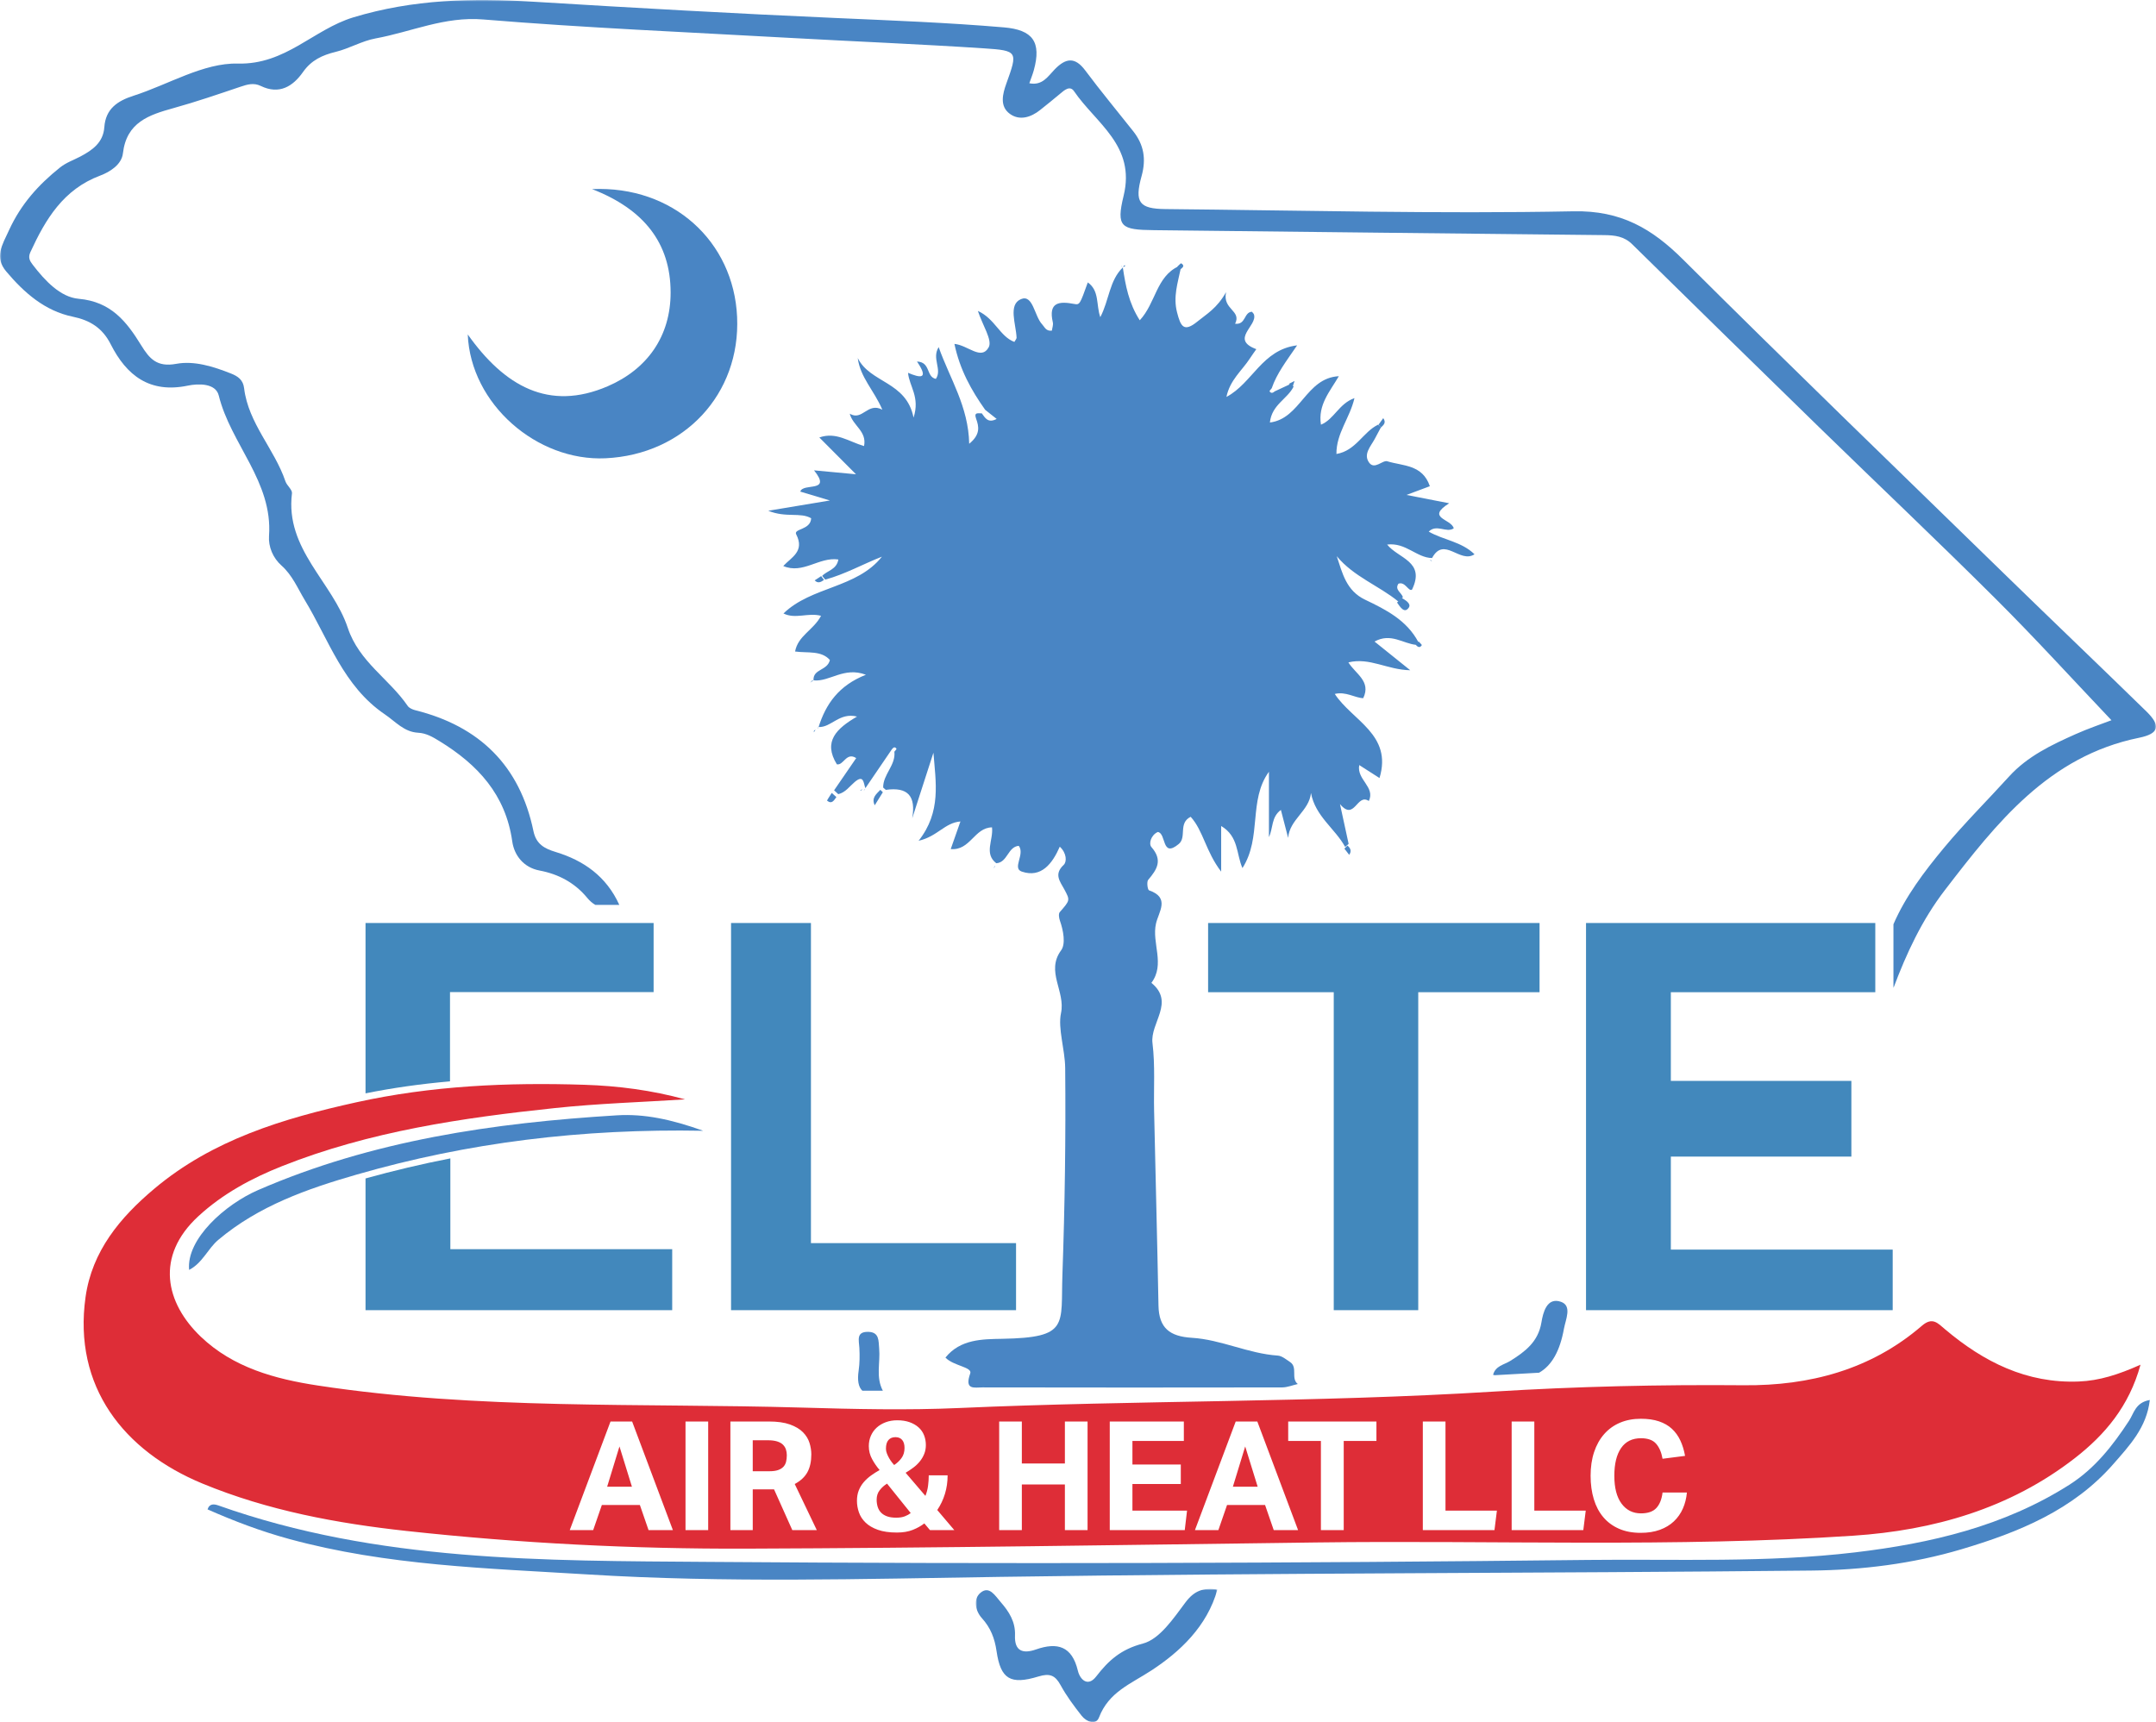 <?xml version="1.0" encoding="UTF-8"?>
<svg xmlns="http://www.w3.org/2000/svg" xmlns:xlink="http://www.w3.org/1999/xlink" width="696" height="556" viewBox="0 0 696 556">
  <defs>
    <polygon id="group-101-a" points="0 0 696 0 696 319 0 319"></polygon>
    <polygon id="group-101-c" points="0 0 78 0 78 43 0 43"></polygon>
  </defs>
  <g fill="none" fill-rule="evenodd">
    <path fill="#4985C4" d="M362 86.958L361.944 86.896C361.954 86.966 361.966 87.036 361.976 87.104 362.004 87.078 362.028 87.048 362.056 87.02L362 86.958zM321.034 279.03L320.966 278.97C320.988 278.99 321.014 279.012 321.022 279.02 321.026 279.024 321.03 279.026 321.034 279.03M279.055 255.094L279.057 255.096C279.027 255.036 279.003 254.968 278.977 254.904 278.965 254.922 278.955 254.938 278.943 254.954 278.943 254.954 279.057 255.096 279.055 255.094"></path>
    <path fill="#4985C4" d="M261.859,167.323 C261.704,171.169 256.074,170.649 257.034,172.524 C259.856,178.042 255.449,179.927 252.854,182.744 C259.224,185.481 264.398,179.731 270.639,180.638 C270.089,183.949 267.01,184.206 265.411,185.938 L266.398,187.138 C272.774,185.401 278.528,182.151 284.701,179.727 C276.548,189.979 261.998,189.267 252.922,198.064 C256.791,199.991 260.842,197.699 265.05,198.821 C262.605,203.456 257.6,205.228 256.668,210.345 C260.731,210.9 265.139,209.951 267.907,213.097 C267.069,216.585 262.514,215.903 262.606,219.552 L262.647,219.596 C262.68,219.631 262.721,219.675 262.721,219.675 C267.917,220.137 272.437,215.178 279.53,217.85 C270.738,221.317 266.604,227.307 264.254,234.731 C268.379,234.915 270.929,229.923 276.67,231.349 C270.096,235.171 265.605,239.373 270.151,246.765 C272.331,247.213 273.189,242.681 276.4,244.756 C273.982,248.28 271.621,251.722 269.263,255.162 C269.264,255.163 269.264,255.165 269.266,255.165 C269.266,255.165 269.267,255.163 269.267,255.163 C269.713,255.576 270.163,255.99 270.613,256.404 C272.936,255.85 274.223,253.918 275.903,252.485 C278.933,249.897 278.728,252.929 279.369,254.466 C282.223,250.278 285.074,246.089 287.926,241.901 C288.376,241.322 288.893,240.958 289.407,241.761 C289.481,241.875 288.964,242.368 288.723,242.688 C289.205,247.081 285.045,250.011 285.101,254.267 C285.385,254.519 285.67,254.769 285.956,255.016 C293.092,254.012 295.722,257.002 294.482,264.202 C296.765,257.14 299.046,250.076 301.33,243.014 C302.072,252.58 303.925,262.098 296.545,271.453 C302.654,270.053 304.986,265.617 310.048,265.219 C308.812,268.731 307.895,271.338 306.913,274.13 C313.236,274.688 314.492,267.218 320.241,267.12 C320.731,271.242 317.553,275.553 321.619,278.709 L321.619,278.706 C325.288,278.459 325.318,273.386 328.882,273.082 C330.959,275.818 326.663,280.309 329.841,281.397 C336.151,283.555 339.733,278.818 342.119,273.36 C344.366,275.424 344.439,278.25 343.376,279.242 C340.132,282.275 342.207,284.578 343.59,287.153 C345.498,290.707 345.441,290.658 342.113,294.488 C341.658,295.011 341.861,296.396 342.16,297.239 C343.295,300.452 344.064,304.764 342.557,306.811 C337.506,313.682 344.023,320.051 342.515,327.098 C341.449,332.067 343.806,338.821 343.864,344.842 C344.075,367.056 343.759,389.26 342.973,411.468 C342.392,427.858 345.271,431.856 323.537,432.246 C317.165,432.361 310.01,432.332 305.206,438.313 C307.792,441.019 313.945,441.352 313.213,443.418 C311.27,448.903 314.52,447.932 317.203,447.936 C349.427,447.994 381.654,448 413.878,447.942 C415.57,447.939 417.26,447.228 418.95,446.846 C416.616,445.001 419.05,441.452 416.455,439.746 C415.2,438.921 413.849,437.756 412.48,437.663 C402.954,437.02 394.193,432.497 384.779,431.924 C377.61,431.487 374.121,428.778 373.983,421.518 C373.584,400.576 373.032,379.639 372.57,358.699 C372.409,351.388 372.935,344 372.045,336.785 C371.239,330.242 379.387,323.6 371.694,317.327 C376.219,311.272 371.751,304.514 373.176,298.19 C374.034,294.382 377.817,289.827 370.934,287.452 C370.47,287.292 370.114,284.708 370.661,284.066 C373.525,280.711 375.406,277.716 371.719,273.505 C370.743,272.392 371.569,269.592 373.757,268.614 C376.598,269.004 374.879,277.179 380.527,272.491 C383.176,270.293 380.271,265.747 384.375,263.71 C388.478,268.241 389.198,274.846 394.219,281.417 L394.219,266.685 C399.902,270.05 399.07,275.705 401.089,280.268 C407.435,270.338 402.936,258.37 409.638,249.168 L409.638,270.261 C411.04,267.355 410.341,263.798 413.499,261.494 C414.296,264.573 415.066,267.548 415.837,270.52 C416.307,264.531 422.62,261.872 423.21,256.032 C424.615,263.592 431.002,267.507 434.24,273.442 C434.242,273.44 434.242,273.439 434.243,273.439 C434.243,273.439 434.243,273.437 434.242,273.437 C434.606,273.103 434.981,272.776 435.365,272.457 C434.539,268.65 433.711,264.843 432.574,259.606 C437.321,265.304 437.994,255.982 441.885,258.608 C444.068,254.085 437.882,251.701 438.793,247.012 C441.176,248.538 443.183,249.821 445.332,251.197 C449.592,237.145 436.541,232.679 430.891,224.046 C434.505,223.181 437.372,225.325 440.074,225.414 C442.72,219.931 437.56,217.576 435.289,213.86 C442.167,212.179 447.765,216.25 455.259,216.396 C450.869,212.869 447.497,210.159 443.727,207.13 C448.986,204.234 452.905,207.79 457.107,208.192 C457.108,208.19 457.111,208.188 457.111,208.187 C457.111,208.187 457.111,208.185 457.111,208.185 C457.367,207.911 457.637,207.641 457.919,207.382 C454.187,200.276 447.461,196.854 440.698,193.629 C434.58,190.714 433.361,185.061 431.527,179.566 C437.02,186.215 445.103,189.043 451.41,194.209 L451.41,194.209 C451.906,193.749 452.4,193.29 452.894,192.83 C452.476,191.344 450.138,190.414 451.437,188.457 C453.628,187.625 454.719,191.13 455.823,190.368 C460.267,181.231 451.383,180.334 447.794,175.814 C453.852,175.077 457.286,180.088 462.299,180.165 C466.172,172.961 471.302,182.088 476,178.949 C471.805,174.849 465.907,174.345 461.223,171.637 C463.753,169.072 467,172.202 469.296,170.573 C468.528,167.482 460.133,167.334 467.829,162.485 C463.327,161.606 459.44,160.85 454.034,159.797 C457.696,158.429 459.828,157.633 461.583,156.977 C459.221,149.931 452.841,150.474 447.834,148.928 C446.33,148.462 443.704,151.816 441.95,149.319 C440.066,146.638 442.446,144.176 443.741,141.81 C444.446,140.519 445.128,139.216 445.821,137.918 C445.495,137.659 445.176,137.392 444.862,137.119 C440.025,139.456 437.727,145.511 431.428,146.572 C431.352,139.887 435.767,134.965 437.248,128.538 C432.191,130.333 430.691,135.373 426.43,137.114 C425.404,130.716 429.271,126.476 432.204,121.458 C421.534,122.016 419.866,135.179 409.95,136.412 C410.55,130.612 415.656,128.828 417.601,124.804 L417.598,124.8 C417.597,124.801 417.597,124.801 417.597,124.801 C417.299,124.519 417.007,124.223 416.725,123.92 C414.992,124.728 413.259,125.535 411.528,126.344 C410.96,126.844 410.338,127.114 409.847,126.339 C409.764,126.207 410.299,125.682 410.546,125.338 C412.153,120.606 415.195,116.679 418.738,111.496 C407.356,112.908 404.361,123.677 395.914,128.152 C397.052,122.658 400.967,119.625 403.466,115.766 C404.135,114.735 404.864,113.744 405.565,112.734 C397.005,109.555 405.978,105.214 404.811,101.553 C404.694,101.186 404.328,100.897 404.14,100.653 C401.508,100.782 402.24,104.929 398.719,104.521 C400.877,100.189 394.589,99.999 395.797,94.331 C392.835,99.582 389.488,101.401 386.599,103.769 C382.139,107.424 381.14,105.385 379.972,100.831 C378.684,95.807 380.201,91.387 381.15,86.752 L381.147,86.749 L381.147,86.749 C380.902,86.504 380.658,86.252 380.413,86 C373.254,89.313 373.093,97.875 367.939,103.406 C364.369,97.849 363.339,92.125 362.469,86.35 C358.094,90.59 358.094,96.858 355.197,102.402 C353.807,98.413 354.971,93.866 351.163,91.18 C348.615,98.254 348.574,98.474 346.784,98.134 C341.916,97.209 338.363,97.529 339.872,104.057 C340.07,104.903 339.677,105.886 339.565,106.752 C337.661,106.99 337.248,105.598 336.437,104.732 C333.881,102.005 333.499,94.934 329.582,96.581 C325.395,98.34 327.983,104.641 328.171,109.017 C328.188,109.387 327.792,109.775 327.457,110.395 C322.742,108.607 321.248,102.939 315.676,100.383 C317.214,105.07 320.429,109.823 319.172,112.121 C316.789,116.488 312.455,111.437 308.107,111.031 C309.849,119.374 313.572,126.006 318.032,132.311 C319.156,133.204 320.28,134.096 321.745,135.259 C320.333,135.996 319.403,135.907 318.69,135.452 C317.978,134.998 317.485,134.179 316.95,133.459 L316.95,133.457 C315.843,133.515 314.294,132.92 315.12,135.218 C316.002,137.677 316.589,140.245 312.878,143.278 C312.629,131.184 306.655,122.323 303.023,112.073 C300.702,115.734 304.228,119.28 302.113,122.329 C298.886,121.668 300.512,116.897 296.021,116.719 C300.096,122.702 296.898,121.948 293.134,120.369 C293.497,124.697 297.083,128.144 294.911,134.83 C292.596,123.086 280.901,123.729 276.899,115.593 C277.675,121.807 282.166,126.03 284.838,132.274 C280.071,129.723 278.41,136.048 274.321,133.563 C275.311,137.469 279.903,139.178 278.934,144.017 C273.973,142.573 269.902,139.333 264.497,141.243 C268.218,144.978 271.796,148.57 276.33,153.123 C270.947,152.62 266.975,152.247 262.788,151.855 C268.708,159.248 259.195,155.762 258.352,158.719 C261.03,159.522 263.783,160.348 267.907,161.585 C260.955,162.744 255.469,163.659 248,164.904 C253.835,167.27 258.337,165.289 261.859,167.323"></path>
    <path fill="#4985C4" d="M462.072 180.934C462.05 180.934 462.03 180.93 462.008 180.93 461.982 180.978 461.954 181.02 461.928 181.07L462.072 180.934zM264.042 235.05C264.052 235.016 264.064 234.984 264.076 234.95 264.024 234.948 263.976 234.956 263.924 234.952L264.042 235.05z"></path>
    <mask id="group-101-b" fill="#fff">
      <use xlink:href="#group-101-a"></use>
    </mask>
    <path fill="#4985C4" d="M692.893,229.683 C677.945,215.088 662.825,200.668 647.862,186.087 C612.975,152.09 577.931,118.252 543.417,83.877 C533.31,73.811 523.313,67.92 507.98,68.219 C464.088,69.074 420.157,67.92 376.241,67.501 C367.802,67.421 366.159,65.391 368.526,56.858 C370.059,51.339 369.263,46.716 365.823,42.367 C360.656,35.834 355.326,29.421 350.345,22.747 C346.992,18.254 344.043,18.747 340.493,22.383 C338.348,24.579 336.531,27.739 332.289,26.878 C332.815,25.365 333.349,24.063 333.723,22.718 C336.271,13.526 333.4,9.63 324.068,8.836 C305.967,7.296 287.828,6.607 269.684,5.806 C237.182,4.372 204.692,2.554 172.218,0.556 C152.544,-0.654 133.473,-0.27 114.06,5.606 C101.181,9.506 92.232,20.916 76.799,20.525 C65.667,20.242 54.379,27.3 43.107,30.911 C37.958,32.561 34.098,35.112 33.679,41.065 C33.329,46.053 29.788,48.503 25.907,50.55 C23.699,51.713 21.359,52.484 19.321,54.119 C12.419,59.659 6.829,65.829 2.965,74.206 C0.659,79.202 -1.878,83.036 2.026,87.662 C7.786,94.488 14.44,100.376 23.491,102.245 C29.083,103.4 33.085,105.898 35.738,111.146 C40.861,121.28 48.361,127.057 60.628,124.507 C64.027,123.8 69.627,123.663 70.623,127.707 C74.488,143.39 88.099,155.484 86.847,173.015 C86.598,176.513 88.114,180.143 90.864,182.587 C94.396,185.725 96.085,189.939 98.429,193.814 C106.187,206.631 110.804,221.52 124.222,230.628 C127.733,233.009 130.425,236.327 134.994,236.571 C137.629,236.711 139.709,237.956 141.901,239.3 C154.202,246.848 163.232,256.527 165.367,271.666 C166,276.155 169.031,280.089 174.173,281.058 C180.347,282.22 185.574,285.038 189.566,289.881 C190.392,290.885 191.265,291.619 192.189,292.156 L199.93,292.156 C195.765,282.971 188.489,277.837 179.346,275.06 C175.719,273.959 173.078,272.521 172.206,268.32 C167.824,247.208 154.785,234.475 134.097,229.312 C133.193,229.087 132.092,228.617 131.605,227.903 C125.642,219.178 115.932,213.698 112.281,202.732 C107.342,187.889 91.997,177.32 94.255,159.277 C94.402,158.097 92.613,156.788 92.142,155.398 C88.607,144.959 80.175,136.703 78.802,125.334 C78.474,122.623 76.813,121.487 74.574,120.597 C68.875,118.328 62.687,116.394 56.909,117.465 C50.641,118.627 48.237,115.796 45.551,111.437 C40.866,103.831 35.838,97.39 25.398,96.467 C19.467,95.943 14.483,90.587 10.572,85.484 C9.707,84.356 8.958,83.255 9.806,81.414 C14.712,70.751 20.467,61.131 32.342,56.691 C35.407,55.545 39.255,53.191 39.68,49.517 C40.845,39.452 48.103,37.098 56.048,34.894 C63.316,32.879 70.467,30.42 77.618,28.007 C79.844,27.255 81.912,26.647 84.172,27.745 C90.133,30.642 94.537,27.922 97.817,23.256 C100.525,19.405 104.054,17.801 108.395,16.738 C112.767,15.669 116.84,13.215 121.233,12.41 C132.774,10.296 143.49,5.254 155.973,6.283 C188.895,8.998 221.926,10.385 254.918,12.228 C275.825,13.394 296.753,14.237 317.645,15.608 C328.659,16.331 328.572,16.679 324.873,26.962 C323.66,30.33 322.645,34.301 325.984,36.745 C329.11,39.032 332.748,37.925 335.767,35.522 C337.94,33.793 340.107,32.052 342.231,30.262 C343.622,29.088 345.398,27.505 346.731,29.462 C353.781,39.812 366.674,46.999 362.73,63.193 C360.258,73.346 361.919,74.196 372.526,74.311 C420.983,74.839 469.44,75.423 517.896,75.909 C521.292,75.943 524.29,76.29 526.885,78.84 C547.002,98.611 567.149,118.351 587.353,138.034 C606.314,156.505 625.546,174.702 644.294,193.387 C657.083,206.132 669.245,219.51 681.618,232.532 C678.467,233.742 674.183,235.179 670.077,237.012 C662.255,240.505 654.509,244.158 648.573,250.697 C641.621,258.354 634.264,265.664 627.657,273.603 C621.127,281.452 615.071,289.518 611.241,298.409 L611.241,319 C615.448,307.765 620.476,296.966 627.833,287.398 C644.519,265.696 661.381,244.13 690.521,238.198 C697.068,236.864 697.607,234.285 692.893,229.683" mask="url(#group-101-b)"></path>
    <path fill="#4985C4" d="M687.324 458.657C682.067 466.707 676.22 474.174 667.973 479.405 646.861 492.798 623.262 498.301 598.806 501.204 570.161 504.605 541.337 503.316 512.645 503.641 418.052 504.707 323.44 504.983 228.846 504.273 175.558 503.873 121.896 504.31 70.539 486.064 69.262 485.61 67.651 485.288 67 487.319 75.593 491.117 84.232 494.384 93.27 496.856 124.905 505.509 157.44 506.33 189.816 508.328 234.16 511.065 278.53 509.771 322.929 509.107 410.199 507.802 497.491 507.979 584.769 507.072 601.053 506.903 617.342 504.899 633.159 500.206 651.692 494.707 669.28 487.556 682.325 472.579 687.399 466.752 692.998 460.899 694 452 689.353 452.816 688.873 456.286 687.324 458.657M196.185 124.705C177.17 132.893 162.84 124.649 151 107.978 151.931 130.515 173.38 148.988 195.455 147.959 220.868 146.774 239.087 127.197 237.95 102.294 236.839 77.954 217.227 59.887 191.13 61.053 207.827 67.536 216.465 78.426 216.489 94.401 216.512 108.49 209.011 119.181 196.185 124.705M227 365.078C216.627 361.368 207.946 359.555 199.14 360.093 159.39 362.521 120.27 368.161 83.277 384.242 72.721 388.832 60.1 400.005 61.051 410 65.399 407.764 67.072 403.158 70.496 400.281 83.57 389.288 99.194 383.826 115.113 379.232 151.086 368.852 187.863 364.35 227 365.078"></path>
    <g transform="translate(315 513)">
      <mask id="group-101-d" fill="#fff">
        <use xlink:href="#group-101-c"></use>
      </mask>
      <path fill="#4985C4" d="M67.702,4.337 C63.842,9.481 59.375,16.218 53.954,17.637 C46.863,19.491 42.88,23.07 38.876,28.262 C36.151,31.795 33.628,29.221 32.959,26.408 C31.078,18.498 26.379,17.113 19.43,19.544 C15.245,21.008 12.448,20.121 12.66,15 C12.841,10.655 10.758,7.342 8.04,4.244 C6.255,2.209 4.385,-1.129 1.541,1.227 C-0.944,3.284 -0.144,7.092 1.961,9.419 C4.806,12.561 6.104,15.937 6.711,20.109 C8.021,29.108 11.175,31.033 20.221,28.274 C23.882,27.155 25.63,27.86 27.391,31.087 C29.294,34.579 31.717,37.824 34.188,40.962 C35.697,42.875 38.766,44.133 39.776,41.504 C42.945,33.247 49.97,30.72 56.72,26.304 C65.794,20.368 74.694,12.138 78,0.185 C73.533,-0.462 70.576,0.508 67.702,4.337" mask="url(#group-101-d)"></path>
    </g>
    <path fill="#4985C4" d="M487.574 439.365C485.533 440.645 482.747 440.96 482 443.879 482.181 443.927 482.348 443.956 482.526 444L496.851 443.193C500.947 440.859 503.569 436.198 504.867 429.026 505.415 426.004 507.581 421.577 503.904 420.298 499.366 418.72 498.127 423.772 497.604 426.951 496.567 433.252 492.305 436.398 487.574 439.365M283.813 435.385C283.588 432.937 283.915 430.096 280.34 430.003 276.294 429.896 277.293 432.747 277.422 435.198 277.551 437.632 277.535 440.119 277.186 442.526 276.731 445.653 277.104 447.81 278.381 449L285 449C282.652 444.591 284.229 439.902 283.813 435.385M454.768 196.206C455.691 194.891 453.641 193.719 452.42 193 451.947 193.516 451.473 194.032 451 194.549 452.024 196 453.376 198.192 454.768 196.206M282.377 260C283.263 258.578 284.131 257.184 285 255.789 284.728 255.528 284.458 255.266 284.189 255 282.946 256.366 281.232 257.518 282.377 260M267.009 258.514C268.557 259.741 269.241 258.38 270 257.34 269.501 256.894 269.004 256.448 268.507 256 267.981 256.874 266.893 258.422 267.009 258.514M268.111 255.184C268.703 255.728 269.297 256.272 269.889 256.818 269.295 256.272 268.701 255.726 268.113 255.182 268.113 255.182 268.111 255.184 268.111 255.184M263 187.378C264.043 188.472 265.024 187.926 266 187.236 265.696 186.824 265.392 186.412 265.087 186 264.391 186.459 263.695 186.919 263 187.378M435.547 276C436.415 274.734 435.93 273.808 434.98 273 434.645 273.318 434.319 273.646 434 273.986 434.517 274.655 435.033 275.327 435.547 276"></path>
    <path fill="#4985C4" d="M434.261 273.646C434.743 273.202 435.237 272.77 435.741 272.354 435.235 272.772 434.741 273.204 434.259 273.644 434.261 273.646 434.261 273.646 434.261 273.646M446.542 135C446.028 135.712 445.514 136.426 445 137.139 445.268 137.435 445.541 137.721 445.818 138 446.616 137.216 447.592 136.498 446.542 135M417.912 123L416.088 123.909C416.46 124.285 416.844 124.647 417.24 125 417.46 124.331 417.686 123.665 417.912 123M417.576 125.58C417.18 125.206 416.796 124.818 416.424 124.418 416.798 124.82 417.184 125.208 417.576 125.582 417.576 125.582 417.576 125.58 417.576 125.58M320.845 280.403C320.949 280.169 321.051 279.935 321.155 279.699 321.155 279.699 321.145 279.691 321.143 279.689 321.103 279.659 321.075 279.627 321.037 279.597 320.973 279.865 320.909 280.135 320.845 280.403M321.054 279.047C321.044 279.039 321.02 279.017 320.996 278.995L320.948 278.953 320.946 278.955C320.986 278.985 321.014 279.017 321.054 279.047M278.102 255.146C278.206 255.054 278.286 254.936 278.362 254.814 278.122 254.93 277.88 255.044 277.638 255.16 277.796 255.16 278.014 255.226 278.102 255.146M278.857 255.139C278.953 255.093 279.049 255.047 279.143 255.001L279.033 254.861C278.971 254.951 278.915 255.047 278.857 255.139"></path>
    <path fill="#4985C4" d="M279.056 255.07C279.058 255.072 278.944 254.93 278.944 254.93L279.056 255.07zM262.735 236.427C262.911 236.143 263.089 235.857 263.265 235.573 263.099 235.667 262.933 235.763 262.803 235.893 262.703 235.993 262.753 236.245 262.735 236.427M264.139 234.969C264.139 234.967 264.021 234.871 264.021 234.871 263.967 234.957 263.913 235.043 263.861 235.129 263.953 235.077 264.049 235.025 264.139 234.969M262.315 219.606C262.057 219.87 261.797 220.132 261.537 220.394 261.847 220.184 262.155 219.974 262.463 219.766 262.463 219.766 262.409 219.708 262.365 219.66 262.343 219.636 262.315 219.606 262.315 219.606M458.997 208.279C459.05 208.195 458.323 207.507 457.959 207.099 457.627 207.439 457.308 207.793 457 208.161 457.644 208.867 458.327 209.343 458.997 208.279M456.469 208.531C456.809 208.163 457.165 207.809 457.533 207.469 457.161 207.811 456.805 208.167 456.467 208.529 456.467 208.529 456.469 208.531 456.469 208.531M381.301 85.003C381.203 84.943 380.461 85.727 380.019 86.118 380.337 86.414 380.661 86.707 380.985 87 381.797 86.411 382.587 85.789 381.301 85.003M380.484 87.494C380.158 87.168 379.836 86.838 379.516 86.506 379.838 86.838 380.162 87.17 380.484 87.494zM461.829 180.777C461.829 180.777 461.685 180.913 461.685 180.913 461.895 181.017 462.105 181.119 462.315 181.223 462.153 181.075 461.991 180.925 461.829 180.777M362.092 85.869C362.03 85.915 361.97 85.961 361.908 86.007 361.908 86.007 361.936 86.037 361.964 86.069L362.022 86.131C362.048 86.045 362.07 85.957 362.092 85.869M362.813 85.772C362.707 85.918 362.655 86.104 362.607 86.294 362.869 86.098 363.131 85.902 363.393 85.706 363.193 85.722 362.891 85.666 362.813 85.772"></path>
    <polygon fill="#4288BC" points="236 423 328 423 328 401.352 261.788 401.352 261.788 298 236 298"></polygon>
    <polygon fill="#4288BC" points="390 320.346 430.561 320.346 430.561 423 457.837 423 457.837 320.346 497 320.346 497 298 390 298"></polygon>
    <polygon fill="#4288BC" points="605.382 320.346 605.382 298 512 298 512 423 611 423 611 403.447 539.382 403.447 539.382 373.418 597.66 373.418 597.66 348.977 539.382 348.977 539.382 320.346"></polygon>
    <path fill="#DE2D37" d="M284.393,488.333 C284.881,488.847 285.526,489.253 286.329,489.552 C287.13,489.851 288.131,490 289.326,490 C290.427,490 291.356,489.851 292.111,489.552 C292.867,489.253 293.495,488.905 294,488.507 L286.352,479 C285.438,479.565 284.653,480.27 283.993,481.117 C283.331,481.961 283,482.981 283,484.177 C283,485.007 283.111,485.779 283.331,486.491 C283.55,487.206 283.905,487.818 284.393,488.333"></path>
    <polygon fill="#DE2D37" points="199.976 467 196 480 204 480"></polygon>
    <path fill="#DE2D37" d="M251.179,474.624 C251.9,474.372 252.472,474.021 252.895,473.568 C253.318,473.116 253.607,472.572 253.764,471.936 C253.921,471.299 254,470.595 254,469.824 C254,469.188 253.905,468.575 253.718,467.989 C253.529,467.403 253.208,466.884 252.754,466.432 C252.3,465.979 251.672,465.628 250.874,465.376 C250.074,465.126 249.063,465 247.842,465 L243,465 L243,475 L248.453,475 C249.549,475 250.458,474.876 251.179,474.624"></path>
    <polygon fill="#DE2D37" points="401.976 467 398 480 406 480"></polygon>
    <path fill="#DE2D37" d="M197.089,458.945 L204.062,458.945 L217.221,494.009 L209.366,494.009 L206.566,485.906 L194.289,485.906 L191.49,494.009 L183.927,494.009 L197.089,458.945 Z M221.298,494.009 L228.615,494.009 L228.615,458.945 L221.298,458.945 L221.298,494.009 Z M235.785,458.945 L248.208,458.945 C250.958,458.945 253.224,459.264 255.01,459.904 C256.793,460.542 258.192,461.377 259.208,462.407 C260.223,463.439 260.926,464.585 261.32,465.846 C261.713,467.105 261.909,468.343 261.909,469.552 C261.909,471.813 261.499,473.711 260.682,475.249 C259.863,476.789 258.488,478.083 256.556,479.129 L263.677,494.009 L255.771,494.009 L249.878,480.849 L243.003,480.849 L243.003,494.009 L235.785,494.009 L235.785,458.945 Z M277.23,481.192 C277.622,480.209 278.155,479.325 278.825,478.54 C279.496,477.755 280.274,477.042 281.158,476.403 C282.042,475.765 282.974,475.17 283.957,474.611 C283.073,473.597 282.271,472.434 281.551,471.125 C280.83,469.815 280.47,468.407 280.47,466.9 C280.47,465.69 280.692,464.576 281.134,463.562 C281.576,462.547 282.197,461.671 283,460.935 C283.801,460.197 284.768,459.617 285.897,459.192 C287.025,458.766 288.278,458.552 289.653,458.552 C291.16,458.552 292.484,458.757 293.631,459.167 C294.776,459.576 295.742,460.132 296.529,460.837 C297.314,461.541 297.904,462.384 298.296,463.366 C298.689,464.348 298.886,465.412 298.886,466.559 C298.886,467.573 298.713,468.515 298.37,469.381 C298.027,470.248 297.559,471.052 296.97,471.787 C296.382,472.524 295.686,473.196 294.883,473.801 C294.081,474.407 293.238,474.972 292.354,475.496 L298.738,482.96 C299.163,481.912 299.45,480.823 299.597,479.695 C299.745,478.564 299.819,477.443 299.819,476.33 L305.908,476.33 C305.908,478.425 305.621,480.415 305.049,482.297 C304.476,484.18 303.648,485.924 302.568,487.526 L308.068,494.009 L300.211,494.009 L298.394,491.848 C297.346,492.667 296.102,493.362 294.662,493.935 C293.222,494.508 291.52,494.796 289.554,494.796 C287.1,494.796 285.045,494.5 283.392,493.912 C281.738,493.323 280.412,492.545 279.414,491.577 C278.415,490.613 277.704,489.516 277.279,488.287 C276.853,487.06 276.641,485.808 276.641,484.531 C276.641,483.287 276.837,482.174 277.23,481.192 L277.23,481.192 Z M322.555,458.945 L329.87,458.945 L329.87,472.499 L343.768,472.499 L343.768,458.945 L351.086,458.945 L351.086,494.009 L343.768,494.009 L343.768,479.277 L329.87,479.277 L329.87,494.009 L322.555,494.009 L322.555,458.945 Z M358.254,458.945 L382.169,458.945 L382.169,465.232 L365.571,465.232 L365.571,472.842 L381.186,472.842 L381.186,479.129 L365.571,479.129 L365.571,487.722 L383.2,487.722 L382.462,494.009 L358.254,494.009 L358.254,458.945 Z M398.913,458.945 L405.887,458.945 L419.046,494.009 L411.189,494.009 L408.391,485.906 L396.114,485.906 L393.315,494.009 L385.752,494.009 L398.913,458.945 Z M415.857,458.945 L444.339,458.945 L444.339,465.232 L433.781,465.232 L433.781,494.009 L426.414,494.009 L426.414,465.232 L415.857,465.232 L415.857,458.945 Z M459.315,458.945 L466.632,458.945 L466.632,487.722 L483.23,487.722 L482.445,494.009 L459.315,494.009 L459.315,458.945 Z M487.994,458.945 L495.31,458.945 L495.31,487.722 L511.909,487.722 L511.122,494.009 L487.994,494.009 L487.994,458.945 Z M514.608,468.816 C515.359,466.559 516.441,464.626 517.849,463.022 C519.255,461.418 520.958,460.19 522.955,459.339 C524.953,458.487 527.211,458.061 529.733,458.061 C531.958,458.061 533.899,458.341 535.552,458.897 C537.204,459.454 538.596,460.255 539.726,461.303 C540.856,462.351 541.764,463.61 542.45,465.084 C543.14,466.559 543.646,468.211 543.972,470.045 L536.706,470.977 C536.345,468.914 535.65,467.294 534.619,466.117 C533.586,464.936 531.958,464.348 529.733,464.348 C526.917,464.348 524.781,465.404 523.325,467.515 C521.868,469.627 521.139,472.615 521.139,476.477 C521.139,480.374 521.917,483.369 523.47,485.464 C525.026,487.56 527.113,488.606 529.733,488.606 C531.991,488.606 533.652,488.028 534.718,486.864 C535.781,485.702 536.443,484.04 536.706,481.88 L544.563,481.88 C544.399,483.746 543.965,485.473 543.262,487.06 C542.557,488.649 541.592,490.024 540.364,491.186 C539.136,492.348 537.631,493.257 535.846,493.912 C534.062,494.565 531.991,494.893 529.634,494.893 C526.984,494.893 524.651,494.451 522.638,493.567 C520.622,492.683 518.936,491.441 517.579,489.835 C516.221,488.231 515.197,486.291 514.51,484.016 C513.822,481.741 513.478,479.228 513.478,476.477 C513.478,473.629 513.854,471.074 514.608,468.816 L514.608,468.816 Z M240.837,499.994 C302.181,499.783 363.522,498.797 424.861,497.998 C482.658,497.246 540.508,499.655 598.241,495.818 C624.184,494.094 648.822,487.074 669.793,470.781 C679.44,463.288 687.311,454.08 691,440.609 C683.87,443.795 677.729,445.767 671.112,446.033 C654.255,446.71 640.41,439.718 627.951,429.215 C625.54,427.182 623.851,425.086 620.432,428.033 C603.928,442.255 584.152,447.427 562.959,447.243 C535.927,447.008 508.904,447.628 481.97,449.303 C424.558,452.876 367.035,452.042 309.598,454.592 C292.802,455.338 275.814,454.946 258.924,454.455 C206.761,452.941 154.414,455.223 102.552,447.321 C88.755,445.219 75.258,441.531 64.838,431.583 C53.404,420.669 50.028,405.592 64.007,392.696 C71.916,385.4 81.233,380.398 91.018,376.513 C119.332,365.268 149.213,360.907 179.257,357.735 C193.167,356.268 207.186,355.84 221.155,354.94 C210.427,351.992 199.573,350.584 188.651,350.233 C163.902,349.44 139.329,350.513 114.965,355.903 C91.373,361.124 68.62,367.956 49.756,383.839 C38.795,393.066 29.708,403.91 27.618,418.767 C23.546,447.708 40,468.503 65.362,478.985 C86.451,487.701 108.772,491.84 131.282,494.293 C167.671,498.258 204.25,500.12 240.837,499.994 L240.837,499.994 Z"></path>
    <path fill="#DE2D37" d="M287.069,470.852 C287.348,471.33 287.635,471.755 287.929,472.132 C288.224,472.507 288.465,472.796 288.652,473 C289.581,472.386 290.373,471.637 291.024,470.751 C291.675,469.863 292,468.774 292,467.477 C292,466.352 291.745,465.492 291.233,464.894 C290.721,464.297 290,464 289.071,464 C288.108,464 287.355,464.305 286.813,464.921 C286.271,465.534 286,466.471 286,467.733 C286,468.245 286.108,468.774 286.325,469.318 C286.541,469.863 286.79,470.374 287.069,470.852"></path>
    <path fill="#4288BC" d="M211 320.307L211 298 118 298 118 353C126.707 351.246 135.732 349.964 145.27 349.123L145.27 320.307 211 320.307zM118 380.474L118 423 217 423 217 403.306 145.382 403.306 145.382 374C136.162 375.8 127.045 377.956 118 380.474"></path>
  </g>
</svg>
